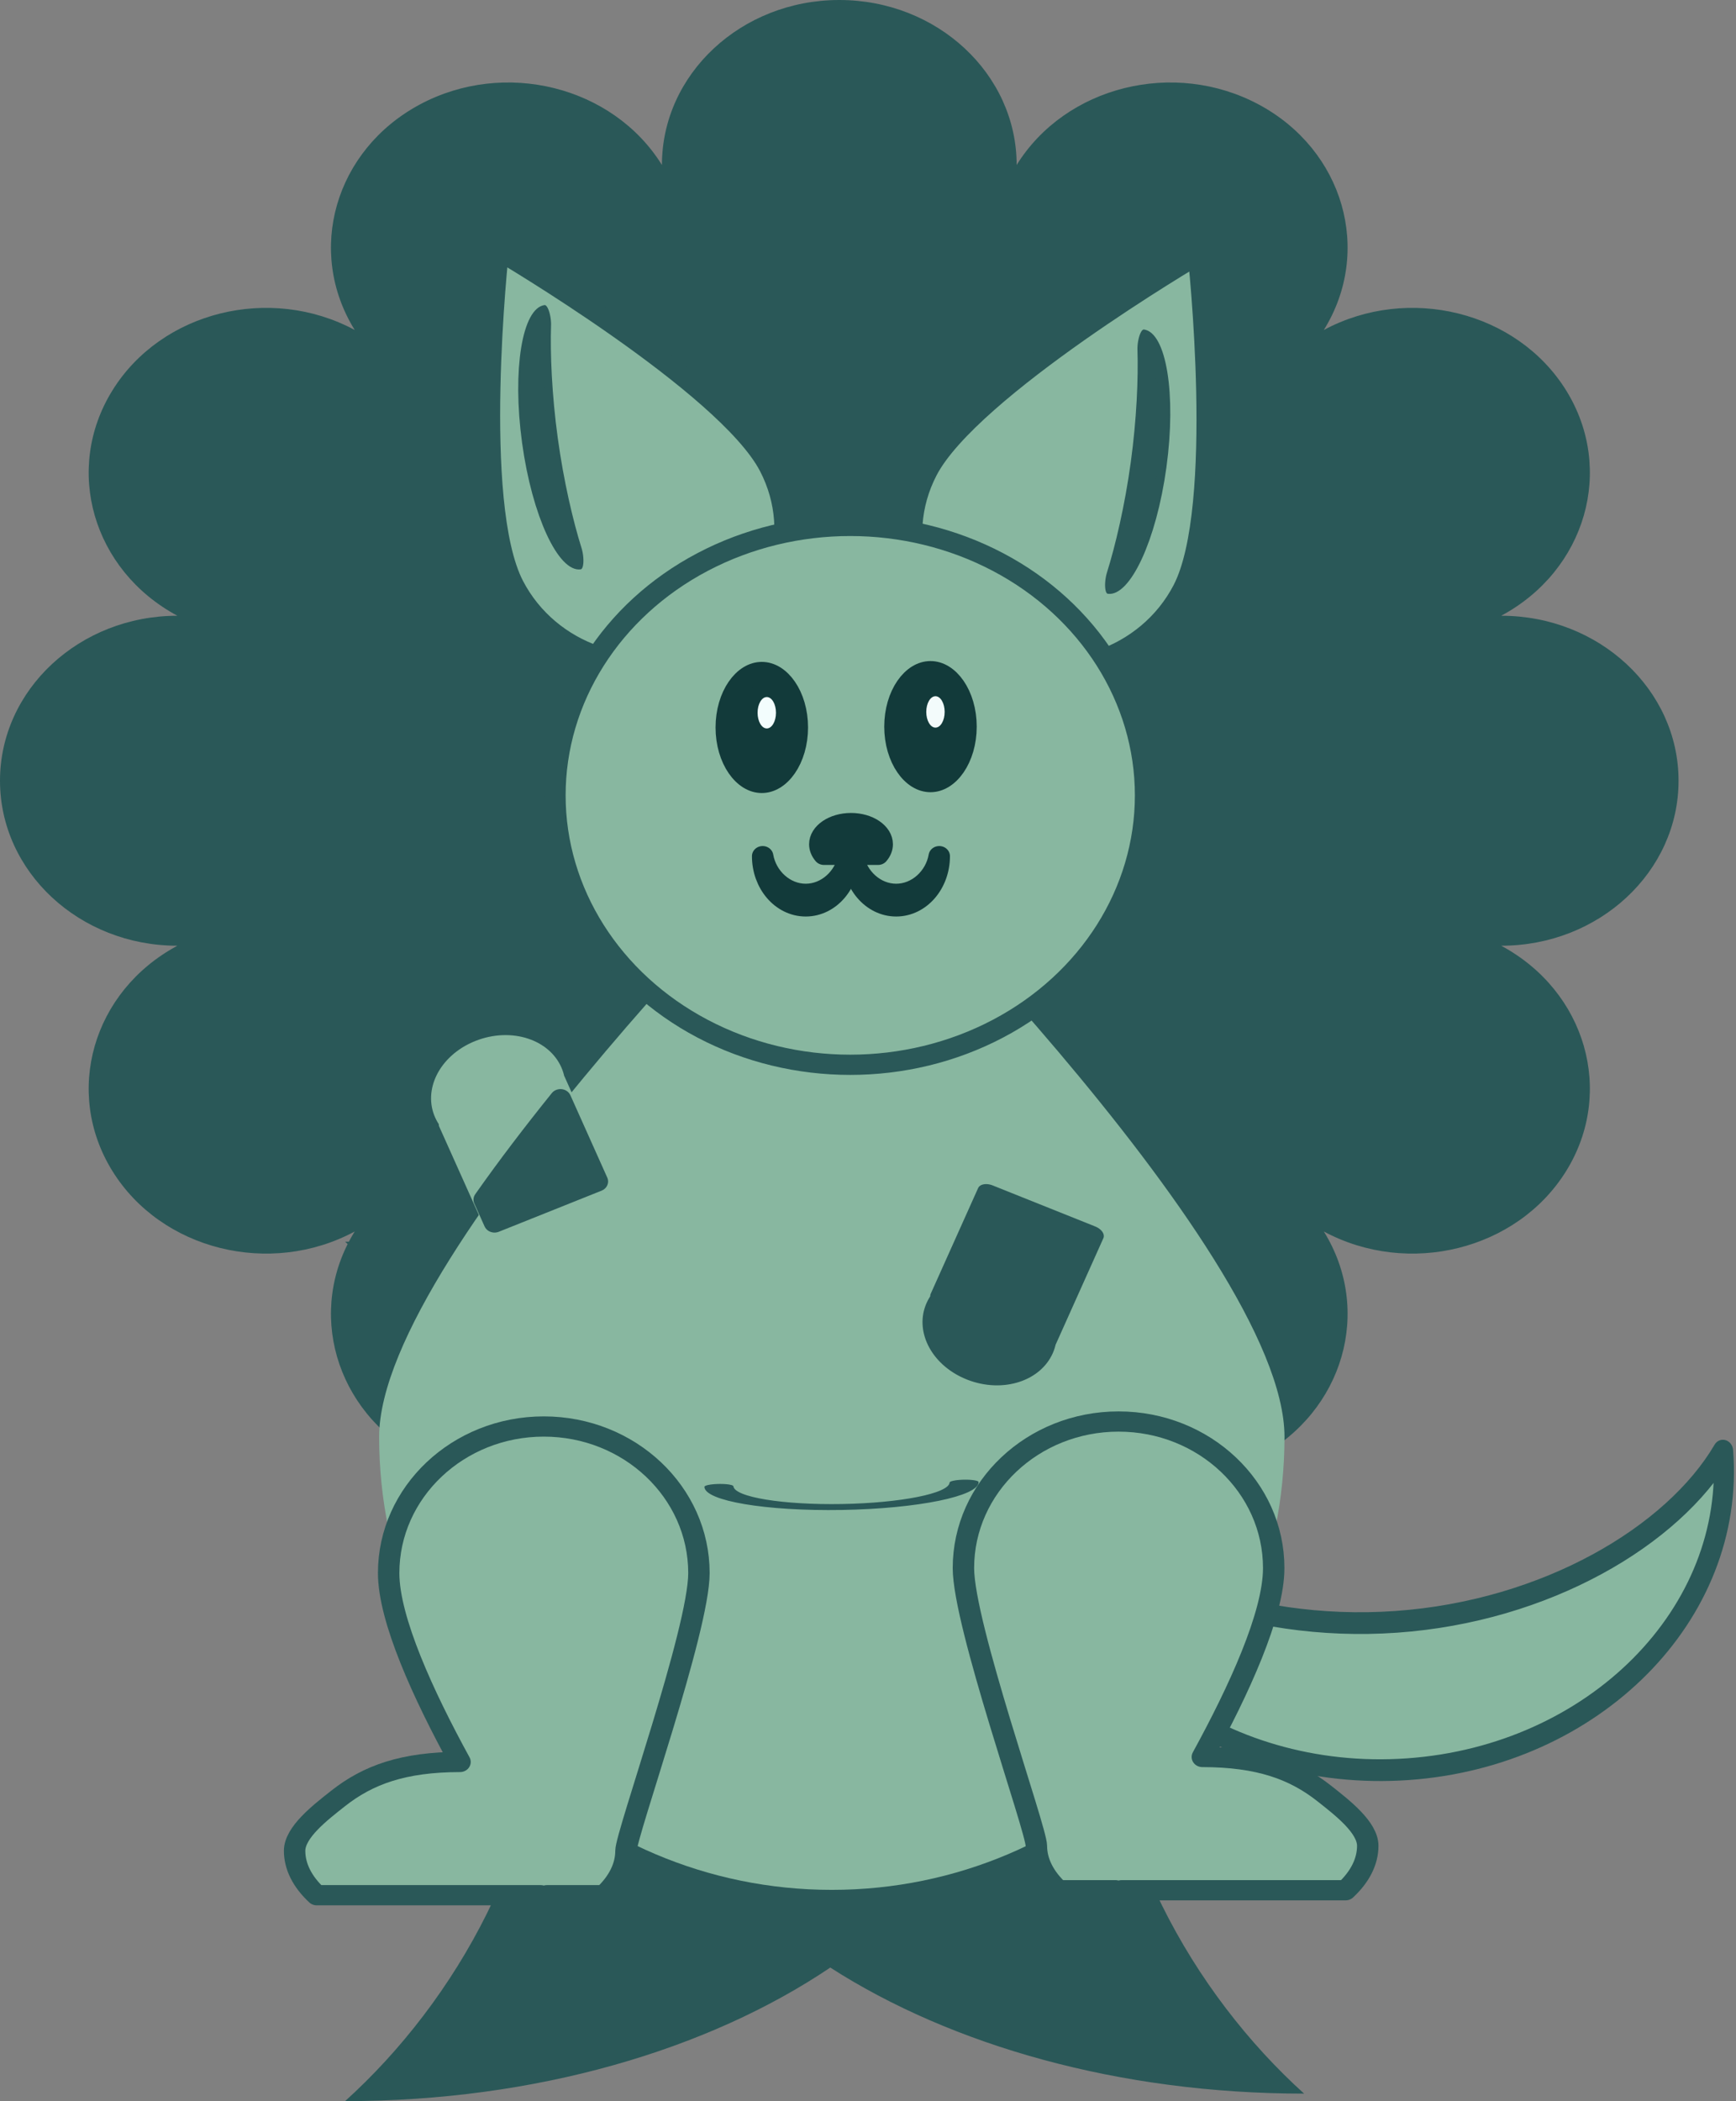 <?xml version="1.0" encoding="UTF-8" standalone="no"?>
<!DOCTYPE svg PUBLIC "-//W3C//DTD SVG 1.1//EN" "http://www.w3.org/Graphics/SVG/1.1/DTD/svg11.dtd">
<svg width="100%" height="100%" viewBox="0 0 695 841" version="1.1" xmlns="http://www.w3.org/2000/svg" xmlns:xlink="http://www.w3.org/1999/xlink" xml:space="preserve" xmlns:serif="http://www.serif.com/" style="fill-rule:evenodd;clip-rule:evenodd;stroke-linecap:round;stroke-linejoin:round;stroke-miterlimit:1.5;">
    <rect x="0" y="0" width="695" height="841" fill="#808080" stroke="none"/>
    <g transform="matrix(1,0,0,1,-1173,-666)">
        <g>
            <g transform="matrix(1,0,0,1,75,11)">
                <path d="M1363,721.039C1363,684.591 1394.81,655 1434,655C1473.19,655 1505.01,684.591 1505.01,721.039C1524.6,689.474 1568.06,678.643 1602,696.867C1635.94,715.091 1647.58,755.513 1627.99,787.078C1661.93,768.854 1705.39,779.685 1724.99,811.25C1744.58,842.815 1732.93,883.237 1699,901.461C1738.18,901.461 1770,931.052 1770,967.5C1770,1003.95 1738.18,1033.54 1699,1033.54C1732.93,1051.76 1744.58,1092.18 1724.99,1123.75C1705.39,1155.32 1661.93,1166.15 1627.99,1147.92C1647.58,1179.49 1635.94,1219.91 1602,1238.13C1568.06,1256.36 1524.6,1245.53 1505.01,1213.96C1505.01,1250.41 1473.19,1280 1434,1280C1394.81,1280 1363,1250.41 1363,1213.96C1343.4,1245.53 1299.94,1256.36 1266,1238.13C1232.06,1219.91 1220.42,1179.49 1240.01,1147.92C1206.07,1166.15 1162.61,1155.32 1143.02,1123.75C1123.42,1092.18 1135.07,1051.76 1169.01,1033.54C1129.82,1033.54 1098,1003.95 1098,967.5C1098,931.052 1129.82,901.461 1169.01,901.461C1135.07,883.237 1123.42,842.815 1143.02,811.25C1162.61,779.685 1206.07,768.854 1240.01,787.078C1220.42,755.513 1232.06,715.091 1266,696.867C1299.94,678.643 1343.4,689.474 1363,721.039Z" style="fill:rgb(42,88,88);"/>
                <g transform="matrix(1.882,0,0,1,-586.559,-78)">
                    <path d="M1069.29,1280.46C1095.25,1247.53 1131.91,1227 1172.5,1227C1148.91,1267.13 1129.75,1330.39 1129.75,1399C1129.75,1467.61 1148.91,1530.87 1172.5,1571C1133.15,1571 1097.51,1551.71 1071.71,1520.54C1045.75,1553.47 1009.09,1574 968.5,1574C992.094,1533.87 1011.25,1470.61 1011.25,1402C1011.25,1333.39 992.094,1270.13 968.5,1230C1007.85,1230 1043.49,1249.29 1069.29,1280.46Z" style="fill:rgb(42,88,88);"/>
                </g>
                <g transform="matrix(0.425,0,0,0.425,429.253,564.27)">
                    <g transform="matrix(1.03,0,0,0.957,1026.33,-199.138)">
                        <path d="M1292,1226C1292,1226 1706,1659.48 1706,1845.26C1706,2091.27 1520.49,2291 1292,2291C1063.51,2291 878,2091.27 878,1845.26C878,1659.48 1292,1226 1292,1226Z" style="fill:rgb(136,183,160);"/>
                    </g>
                    <g transform="matrix(-0.165,-2.079,1.916,-0.135,69.607,6969.08)">
                        <path d="M2472.5,1512C2435.66,1539.75 2405.75,1604.8 2405.75,1678.5C2405.75,1752.2 2435.66,1817.25 2472.5,1845C2398.82,1845 2339,1770.39 2339,1678.5C2339,1586.61 2398.82,1512 2472.5,1512Z" style="fill:rgb(136,183,160);stroke:rgb(42,88,88);stroke-width:9.83px;"/>
                    </g>
                    <g transform="matrix(0.56,-0.259,0.301,0.58,1269.37,492.477)">
                        <path d="M1146.5,438C1146.5,438 1361,750.941 1361,885.059C1361,997.065 1264.89,1088 1146.5,1088C1028.11,1088 932,997.065 932,885.059C932,750.941 1146.5,438 1146.5,438Z" style="fill:rgb(136,183,160);stroke:rgb(42,88,88);stroke-width:30.2px;"/>
                    </g>
                    <g transform="matrix(-0.56,-0.259,-0.301,0.58,3475.88,496.386)">
                        <path d="M1146.5,438C1146.5,438 1361,750.941 1361,885.059C1361,997.065 1264.89,1088 1146.5,1088C1028.11,1088 932,997.065 932,885.059C932,750.941 1146.5,438 1146.5,438Z" style="fill:rgb(136,183,160);stroke:rgb(42,88,88);stroke-width:30.2px;"/>
                    </g>
                    <g transform="matrix(0.828,0,0,0.782,1174.68,14.367)">
                        <ellipse cx="1449" cy="1212.5" rx="336" ry="324.5" style="fill:rgb(136,183,160);stroke:rgb(42,88,88);stroke-width:24.37px;"/>
                    </g>
                    <g transform="matrix(0.828,0,0,-0.782,-254.568,2794.86)">
                        <path d="M2823.02,1018.5L2568.25,1018.5C2551.71,1034.77 2543,1053.22 2543,1072C2543,1094.26 2572,1117.94 2592.53,1135.07C2626.4,1163.34 2666.5,1178.94 2731.18,1179C2689.54,1259.5 2650,1350.63 2650,1406.5C2650,1503.91 2729.09,1583 2826.5,1583C2923.91,1583 3003,1503.91 3003,1406.5C3003,1337.99 2920,1091.92 2920,1072C2920,1053.22 2911.29,1034.77 2894.75,1018.5L2829.98,1018.5C2827.73,1014.92 2826.5,1013 2826.5,1013C2826.5,1013 2825.27,1014.92 2823.02,1018.5Z" style="fill:rgb(136,183,160);stroke:rgb(42,88,88);stroke-width:24.37px;"/>
                    </g>
                    <g transform="matrix(-0.828,0,0,-0.782,4967.54,2790.17)">
                        <path d="M2823.02,1018.5L2568.25,1018.5C2551.71,1034.77 2543,1053.22 2543,1072C2543,1094.26 2572,1117.94 2592.53,1135.07C2626.4,1163.34 2666.5,1178.94 2731.18,1179C2689.54,1259.5 2650,1350.63 2650,1406.5C2650,1503.91 2729.09,1583 2826.5,1583C2923.91,1583 3003,1503.91 3003,1406.5C3003,1337.99 2920,1091.92 2920,1072C2920,1053.22 2911.29,1034.77 2894.75,1018.5L2829.98,1018.5C2827.73,1014.92 2826.5,1013 2826.5,1013C2826.5,1013 2825.27,1014.92 2823.02,1018.5Z" style="fill:rgb(136,183,160);stroke:rgb(42,88,88);stroke-width:24.37px;"/>
                    </g>
                    <g transform="matrix(-0.762,0.305,-0.218,-0.486,4078.29,1183.36)">
                        <path d="M2356.66,1301C2357.54,1306.65 2358,1312.5 2358,1318.5C2358,1365.69 2329.32,1404 2294,1404C2258.68,1404 2230,1365.69 2230,1318.5C2230,1312.5 2230.46,1306.65 2231.34,1301L2231,1301L2231,1096L2358,1096L2358,1301L2356.66,1301Z" style="fill:rgb(136,183,160);stroke:rgb(136,183,160);stroke-width:27.84px;"/>
                    </g>
                    <g transform="matrix(-0.762,-0.305,-0.218,0.486,4541.23,1523.18)">
                        <path d="M2356.66,1301C2357.54,1306.65 2358,1312.5 2358,1318.5C2358,1365.69 2329.32,1404 2294,1404C2258.68,1404 2230,1365.69 2230,1318.5C2230,1312.5 2230.46,1306.65 2231.34,1301L2231,1301L2231,1096L2358,1096L2358,1301L2356.66,1301Z" style="fill:rgb(42,88,88);stroke:rgb(42,88,88);stroke-width:27.84px;"/>
                    </g>
                    <g transform="matrix(0.722,0,0,0.924,666.989,185.274)">
                        <ellipse cx="2249.5" cy="772" rx="48.5" ry="55" style="fill:rgb(18,58,58);stroke:rgb(18,58,58);stroke-width:23.66px;"/>
                        <g transform="matrix(1.5,0,0,2,-1122,-741)">
                            <circle cx="2252" cy="749" r="8" style="fill:rgb(243,253,253);"/>
                        </g>
                    </g>
                    <g transform="matrix(0.722,0,0,0.924,825.887,184.492)">
                        <ellipse cx="2249.5" cy="772" rx="48.5" ry="55" style="fill:rgb(18,58,58);stroke:rgb(18,58,58);stroke-width:23.66px;"/>
                        <g transform="matrix(1.5,0,0,2,-1122,-741)">
                            <circle cx="2252" cy="749" r="8" style="fill:rgb(243,251,251);"/>
                        </g>
                    </g>
                    <g transform="matrix(0.828,0,0,0.782,577.99,249.657)">
                        <path d="M2201.24,983.25L2139.76,983.25C2136.64,979.374 2135,974.976 2135,970.5C2135,956.426 2150.91,945 2170.5,945C2190.09,945 2206,956.426 2206,970.5C2206,974.976 2204.36,979.374 2201.24,983.25Z" style="fill:rgb(18,58,58);stroke:rgb(18,58,58);stroke-width:24.37px;"/>
                    </g>
                    <g transform="matrix(5.06754e-17,-0.782,0.828,4.7865e-17,1454,2563.87)">
                        <path d="M1974.5,1012C1949.46,1016.08 1929.12,1036.63 1929.12,1061C1929.12,1085.37 1949.46,1105.92 1974.5,1110C1941.11,1110 1914,1088.04 1914,1061C1914,1033.96 1941.11,1012 1974.5,1012Z" style="fill:rgb(18,58,58);stroke:rgb(18,58,58);stroke-width:24.37px;"/>
                    </g>
                    <g transform="matrix(-5.06754e-17,-0.782,-0.828,4.7865e-17,3296.22,2563.87)">
                        <path d="M1974.5,1012C1949.46,1016.08 1929.12,1036.63 1929.12,1061C1929.12,1085.37 1949.46,1105.92 1974.5,1110C1941.11,1110 1914,1088.04 1914,1061C1914,1033.96 1941.11,1012 1974.5,1012Z" style="fill:rgb(18,58,58);stroke:rgb(18,58,58);stroke-width:24.37px;"/>
                    </g>
                    <g transform="matrix(-0.002,-0.105,0.576,-0.01,1249.17,1878.92)">
                        <path d="M2361,1747C2251.09,1748.91 2161.85,1838.09 2161.85,1947.5C2161.85,2056.91 2251.09,2146.09 2361,2148C2247.86,2148 2156,2058.16 2156,1947.5C2156,1836.84 2247.86,1747 2361,1747Z" style="fill:rgb(42,88,88);stroke:rgb(42,88,88);stroke-width:47.43px;"/>
                    </g>
                    <g transform="matrix(0.167,-0.023,0.076,0.555,1561.21,-401.308)">
                        <path d="M2361,1747C2332.71,1797.12 2309.75,1869.71 2309.75,1947.5C2309.75,2025.29 2332.71,2097.88 2361,2148C2247.86,2148 2156,2058.16 2156,1947.5C2156,1836.84 2247.86,1747 2361,1747Z" style="fill:rgb(42,88,88);stroke:rgb(42,88,88);stroke-width:47.46px;"/>
                    </g>
                    <g transform="matrix(-0.167,-0.023,-0.076,0.555,3176.39,-378.308)">
                        <path d="M2361,1747C2332.71,1797.12 2309.75,1869.71 2309.75,1947.5C2309.75,2025.29 2332.71,2097.88 2361,2148C2247.86,2148 2156,2058.16 2156,1947.5C2156,1836.84 2247.86,1747 2361,1747Z" style="fill:rgb(42,88,88);stroke:rgb(42,88,88);stroke-width:47.46px;"/>
                    </g>
                </g>
            </g>
            <g transform="matrix(0.438,0,0,0.407,939.165,488.691)">
                <path d="M1046.13,1516.58L1079.82,1597.54L985.891,1637.96L976.529,1615.46C998.03,1582.56 1021.71,1549.21 1046.13,1516.58Z" style="fill:rgb(42,88,88);stroke:rgb(42,88,88);stroke-width:19.73px;"/>
            </g>
        </g>
    </g>
</svg>
